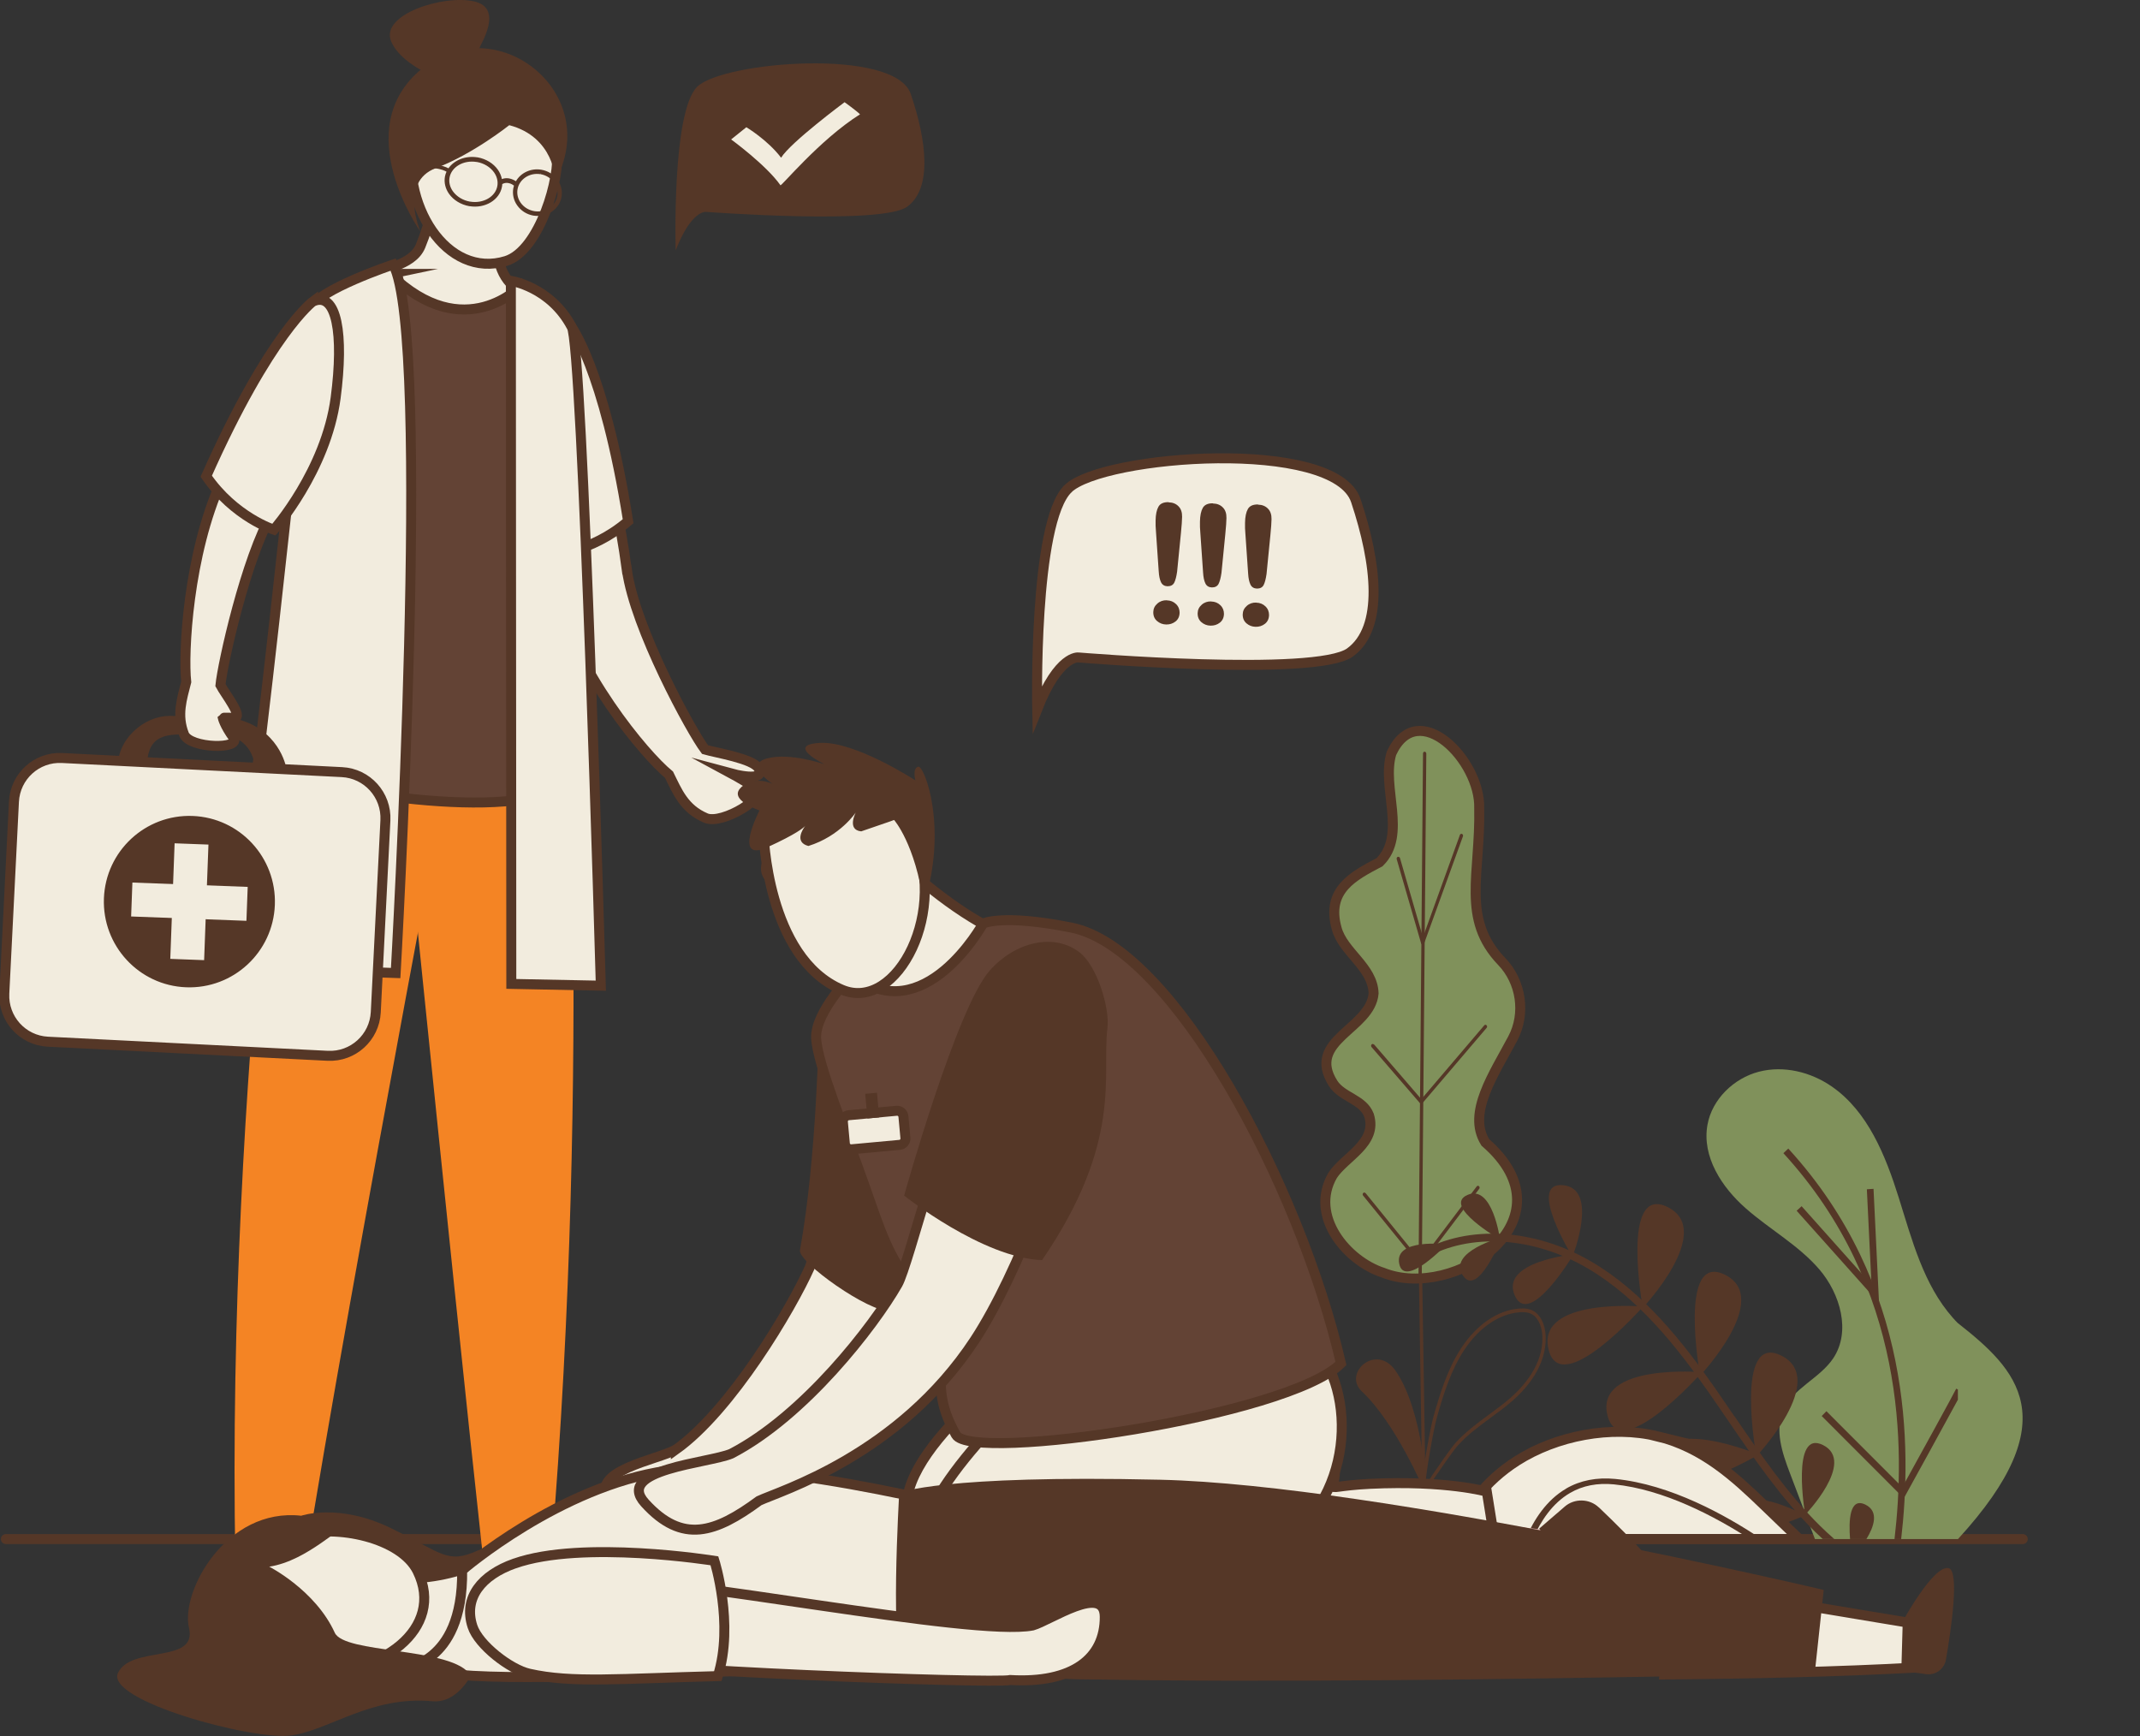 <svg width="429" height="348" viewBox="0 0 429 348" fill="none" xmlns="http://www.w3.org/2000/svg">
<rect x="0" y="0" width="429" height="348" fill="#333333" stroke="none"/>
<g clip-path="url(#clip0_1564_6163)">
<path d="M279.673 274.664C285.233 282.398 286.391 299.848 285.5 298.74C285.394 298.597 279.834 285.345 273.009 278.933C269.124 275.271 275.806 269.27 279.673 274.664Z" fill="#553727"/>
<path d="M284.734 253.713C284.912 253.713 285.073 253.874 285.073 254.07L285.768 297.936C285.768 298.133 285.625 298.311 285.447 298.311C285.269 298.311 285.108 298.151 285.108 297.954L284.413 254.088C284.413 253.891 284.556 253.713 284.734 253.713Z" fill="#553727"/>
<path d="M274.434 223.564C273.24 220.367 269.07 219.992 267.253 217.188C261.729 208.489 274.773 206.328 275.361 199.13C275.2 193.844 269.249 190.879 267.966 186.146C265.774 178.394 271.351 175.59 276.555 172.839C282.15 167.32 276.858 157.818 278.943 150.995C284.271 139.582 296.816 152.496 296.531 162.016C296.816 175.233 292.842 184.217 301.057 192.754C304.942 196.791 305.94 203.149 303.249 208.204C299.471 215.33 294.072 223.117 297.761 229.011C315.67 244.533 291.541 260.875 277.25 255.124C270.068 252.802 262.406 243.836 267.146 235.62C269.587 231.887 276.145 229.208 274.452 223.6L274.434 223.564Z" fill="#80915B" stroke="#553727" stroke-width="2" stroke-miterlimit="10"/>
<path d="M285.59 150.692C285.768 150.692 285.928 150.871 285.928 151.067L285.019 255.785C285.019 255.981 284.877 256.142 284.699 256.142C284.52 256.142 284.36 255.964 284.36 255.767L285.269 151.049C285.269 150.853 285.429 150.638 285.607 150.692H285.59Z" fill="#553727"/>
<path d="M280.226 171.768C280.404 171.714 280.582 171.821 280.653 172.018L285.251 187.878L292.664 167.374C292.735 167.177 292.931 167.088 293.092 167.177C293.27 167.249 293.341 167.463 293.27 167.66L285.501 189.11C285.447 189.253 285.34 189.343 285.198 189.343C285.198 189.343 285.198 189.343 285.18 189.343C285.037 189.343 284.912 189.235 284.877 189.075L279.994 172.232C279.941 172.035 280.03 171.821 280.208 171.768H280.226Z" fill="#553727"/>
<path d="M275.468 209.382L284.93 220.349L297.547 205.542C297.672 205.399 297.885 205.381 298.01 205.542C298.153 205.685 298.153 205.917 298.01 206.06L285.144 221.153C285.144 221.153 285.002 221.26 284.912 221.26C284.823 221.26 284.734 221.224 284.663 221.153L274.951 209.9C274.826 209.757 274.826 209.525 274.951 209.382C275.076 209.239 275.29 209.239 275.414 209.382H275.468Z" fill="#553727"/>
<path d="M273.757 239.174L284.77 252.731L296.032 237.835C296.157 237.674 296.353 237.656 296.495 237.799C296.638 237.924 296.656 238.156 296.531 238.317L285.019 253.534C285.019 253.534 284.859 253.659 284.77 253.659C284.681 253.659 284.574 253.624 284.52 253.534L273.258 239.674C273.133 239.532 273.151 239.281 273.276 239.156C273.418 239.014 273.632 239.031 273.739 239.192L273.757 239.174Z" fill="#553727"/>
<path d="M292.985 270.163C296.032 265.537 300.22 262.679 304.479 262.322C305.708 262.215 306.635 262.375 307.401 262.804C308.845 263.626 309.771 265.537 309.86 267.912C310.074 273.896 305.78 278.575 303.196 280.808C301.788 282.04 300.273 283.147 298.812 284.219C296.549 285.88 294.214 287.595 292.272 289.738C291.381 290.72 289.136 293.971 287.496 296.364C285.839 298.776 285.625 299.079 285.447 299.079C285.411 299.079 285.394 299.079 285.358 299.079C285.233 299.061 285.126 298.954 285.091 298.829C284.663 297.275 286.73 286.219 287.354 284.005C288.69 279.307 290.205 274.36 292.967 270.18L292.985 270.163ZM286.98 295.918C288.619 293.525 290.882 290.238 291.809 289.22C293.787 287.041 296.157 285.291 298.438 283.612C299.899 282.54 301.396 281.451 302.786 280.236C305.263 278.075 309.397 273.61 309.201 267.948C309.148 266.323 308.56 264.286 307.116 263.465C306.564 263.143 305.887 263.018 305.031 263.036C304.871 263.036 304.71 263.036 304.55 263.072C300.487 263.411 296.478 266.162 293.537 270.609C290.846 274.699 289.332 279.575 288.031 284.219C287.407 286.452 285.875 294.882 285.732 297.758C286.071 297.293 286.516 296.614 286.997 295.936L286.98 295.918Z" fill="#553727"/>
<path d="M182.584 18.861C185.774 28.238 186.897 37.722 181.889 41.419C176.864 45.134 141.509 42.473 141.509 42.473C141.509 42.473 138.569 42.098 135.45 50.206C135.45 50.206 134.631 22.415 139.781 17.378C144.931 12.342 179.377 9.484 182.584 18.843V18.861Z" fill="#553727"/>
<path d="M156.585 31.614C153.858 28.024 149.617 25.505 149.617 25.505L146.57 27.952C146.57 27.952 153.555 33.042 156.442 37.115C156.3 37.794 164.194 28.077 172.409 22.915C171.678 22.183 169.308 20.486 169.308 20.486C169.308 20.486 158.492 28.524 156.585 31.614Z" fill="#F2ECDE"/>
<path d="M214.108 97.967C207.105 104.7 207.924 142.172 207.924 142.172C212.219 131.259 216.175 131.795 216.175 131.795C216.175 131.795 263.826 135.742 270.633 130.795C277.44 125.847 276.033 113.059 271.809 100.378C267.604 87.697 221.111 91.197 214.108 97.949V97.967Z" fill="#F2ECDE" stroke="#553727" stroke-width="2" stroke-miterlimit="10"/>
<path d="M251.833 120.793C251.102 120.775 250.461 120.989 249.944 121.454C249.41 121.918 249.142 122.472 249.124 123.151C249.107 123.901 249.356 124.508 249.873 124.955C250.39 125.401 250.996 125.633 251.691 125.651C252.403 125.669 253.027 125.473 253.562 125.062C254.096 124.651 254.381 124.062 254.399 123.294C254.399 122.633 254.185 122.043 253.686 121.561C253.187 121.079 252.582 120.829 251.833 120.811V120.793Z" fill="#553727"/>
<path d="M252.189 101.128C251.192 101.11 250.514 101.414 250.158 102.039C249.802 102.664 249.606 103.593 249.588 104.808C249.57 105.522 249.588 106.236 249.659 106.987L250.211 114.988C250.265 115.935 250.425 116.667 250.675 117.185C250.924 117.703 251.37 117.971 251.976 117.989C252.599 117.989 253.045 117.774 253.312 117.292C253.562 116.81 253.758 116.06 253.9 115.06L254.666 107.326C254.809 105.826 254.898 104.736 254.898 104.075C254.916 103.182 254.684 102.468 254.185 101.968C253.686 101.45 253.027 101.182 252.207 101.164L252.189 101.128Z" fill="#553727"/>
<path d="M242.798 120.561C242.068 120.543 241.426 120.757 240.909 121.221C240.375 121.686 240.107 122.24 240.09 122.918C240.072 123.668 240.321 124.276 240.838 124.722C241.355 125.169 241.961 125.401 242.656 125.419C243.369 125.437 243.992 125.24 244.527 124.829C245.061 124.419 245.347 123.829 245.364 123.061C245.364 122.4 245.151 121.811 244.652 121.329C244.153 120.846 243.547 120.596 242.798 120.578V120.561Z" fill="#553727"/>
<path d="M243.155 100.896C242.157 100.878 241.48 101.182 241.123 101.807C240.767 102.432 240.571 103.361 240.553 104.576C240.535 105.29 240.553 106.004 240.624 106.755L241.177 114.756C241.23 115.703 241.39 116.435 241.64 116.953C241.889 117.471 242.335 117.739 242.941 117.757C243.565 117.757 244.01 117.543 244.277 117.06C244.527 116.578 244.723 115.828 244.865 114.828L245.632 107.094C245.774 105.594 245.863 104.504 245.863 103.843C245.881 102.95 245.649 102.236 245.15 101.736C244.652 101.218 243.992 100.95 243.172 100.932L243.155 100.896Z" fill="#553727"/>
<path d="M233.906 120.329C233.175 120.311 232.534 120.525 232.017 120.99C231.483 121.454 231.215 122.008 231.197 122.686C231.18 123.436 231.429 124.044 231.946 124.49C232.463 124.937 233.069 125.169 233.764 125.187C234.476 125.205 235.1 125.008 235.635 124.597C236.169 124.187 236.454 123.597 236.472 122.829C236.472 122.168 236.258 121.579 235.759 121.097C235.26 120.614 234.655 120.364 233.906 120.347V120.329Z" fill="#553727"/>
<path d="M234.262 100.664C233.265 100.646 232.587 100.95 232.231 101.575C231.875 102.2 231.679 103.129 231.661 104.343C231.643 105.058 231.661 105.772 231.732 106.522L232.284 114.524C232.338 115.47 232.498 116.203 232.748 116.721C232.997 117.239 233.443 117.507 234.049 117.524C234.672 117.524 235.118 117.31 235.385 116.828C235.635 116.346 235.831 115.595 235.973 114.595L236.739 106.862C236.882 105.361 236.971 104.272 236.971 103.611C236.989 102.718 236.757 102.003 236.258 101.503C235.759 100.985 235.1 100.717 234.28 100.7L234.262 100.664Z" fill="#553727"/>
<path d="M405.5 308.528H1.176" stroke="#553727" stroke-width="2" stroke-linecap="round" stroke-linejoin="round"/>
<path d="M125.667 114.202C127.235 125.883 138.64 146.726 141.331 150.263C143.487 150.906 151.007 152.085 152.076 154.031C153.68 156.978 146.677 155.085 146.677 155.085C146.677 155.085 147.906 155.746 151.47 157.871C154.339 159.586 144.806 165.391 141.509 163.998C137.125 162.14 135.789 158.675 134.114 155.299C129.16 151.227 115.349 134.724 110.876 117.488C107.936 106.182 105.031 88.982 105.031 88.982L118.058 83.285C118.058 83.285 123.012 94.394 125.649 114.202H125.667Z" fill="#F2ECDE" stroke="#553727" stroke-width="2" stroke-miterlimit="10"/>
<path d="M114.262 65.067C114.262 65.067 121.016 73.497 125.917 104.486C118.343 110.969 110.057 111.326 110.057 111.326C110.057 111.326 103 97.163 104.907 82.553C106.564 69.854 110.199 61.781 114.262 65.067Z" fill="#F2ECDE" stroke="#553727" stroke-width="2" stroke-miterlimit="10"/>
<path d="M94.999 0.268C101.2 1.643 96.121 9.127 96.157 9.573L90.116 16.557C90.116 16.557 80.743 13.699 78.426 8.323C76.109 2.947 88.797 -1.107 94.999 0.268Z" fill="#553727"/>
<path d="M111.732 243.907C109.932 285.362 107.58 326.156 109.237 326.871C112.035 328.085 104.247 336.551 99.525 331.979C98.349 306.938 95.337 273.253 92.344 243.568C98.759 243.997 105.21 244.157 111.732 243.889V243.907Z" fill="#F0B5B0"/>
<path d="M113.015 124.115C113.015 124.115 118.824 212.043 110.449 312.064C110.128 312.832 103.588 313.493 96.959 313.457C90.205 251.659 77.517 125.097 77.517 125.097C77.517 125.097 104.532 114.648 113.015 124.097V124.115Z" fill="#F48424"/>
<path d="M98.973 331.532L99.329 326.603L109.023 326.263C109.023 326.263 120.446 331.586 120 334.604C119.911 335.265 118.842 335.64 117.22 335.837H108.987C106.457 335.676 103.944 335.444 102.055 335.229C100.202 335.033 98.83 333.39 98.973 331.532Z" fill="#333F60"/>
<path d="M47.098 327.55C48.809 326.96 49.682 286.112 51.179 244.64C57.648 245.426 64.099 245.783 70.532 245.872C65.204 275.217 59.537 308.563 56.365 333.426C51.286 337.587 44.194 328.55 47.081 327.55H47.098Z" fill="#F0B5B0"/>
<path d="M94.714 128.937C94.714 128.937 70.211 257.035 60.909 315.332C54.298 314.832 47.455 314.011 47.188 313.243C45.334 213.436 59.412 125.133 59.412 125.133C68.607 116.381 94.714 128.955 94.714 128.955V128.937Z" fill="#F48424"/>
<path d="M47.473 327.156L57.167 327.406L57.577 332.336C57.701 333.89 56.775 335.301 55.385 335.837H36.674C36.674 335.837 36.585 335.676 36.567 335.587C36.086 332.568 47.473 327.156 47.473 327.156Z" fill="#333F60"/>
<path d="M74.149 55.315C76.038 53.832 82.596 53.457 84.307 49.313C88.316 39.579 89.154 26.523 89.154 26.523C89.154 26.523 104.639 21.576 102.252 27.005C100.47 31.06 100.006 43.937 99.881 50.242C99.846 52.368 100.47 54.44 101.753 56.136C104.123 59.316 113.443 64.334 103.624 66.71C97.654 68.157 67.823 60.262 74.167 55.315H74.149Z" fill="#F2ECDE" stroke="#553727" stroke-width="2" stroke-miterlimit="10"/>
<path d="M91.025 16.61C100.951 12.77 109.825 19.736 111.589 30.238C112.445 35.293 108.221 50.207 101.45 52.314C89.582 55.993 79.923 40.99 82.881 26.488C83.933 21.308 87.122 18.129 91.007 16.628L91.025 16.61Z" fill="#F2ECDE" stroke="#553727" stroke-width="2" stroke-miterlimit="10"/>
<path d="M78.159 54.904C93.163 69.514 104.604 57.172 104.604 57.172C104.604 57.172 106.511 58.869 110.698 66.496C114.494 73.408 113.888 85.571 113.835 90.018C113.728 99.377 116.205 159.336 111.554 158.3C97.066 165.141 57.523 156.282 56.365 155.496C54.904 147.28 60.481 67.942 64.063 62.53C67.627 57.118 78.177 54.904 78.177 54.904H78.159Z" fill="#634335" stroke="#553727" stroke-width="2" stroke-miterlimit="10"/>
<path d="M78.836 53.029C86.641 67.746 79.317 195.058 79.317 195.058C79.317 195.058 49.861 194.129 45.406 192.647C49.95 181.77 60.838 65.478 62.245 61.798C63.653 58.101 78.836 53.029 78.836 53.029Z" fill="#F2ECDE" stroke="#553727" stroke-width="2" stroke-miterlimit="10"/>
<path d="M114.601 65.531C116.793 68.282 120.446 197.594 120.446 197.594L102.501 197.237L102.412 56.297C102.412 56.297 110.342 57.476 114.601 65.531Z" fill="#F2ECDE" stroke="#553727" stroke-width="2" stroke-miterlimit="10"/>
<path d="M84.574 13.753C99.454 1.607 121.248 18.575 111.144 36.597C111.554 35.811 110.93 27.416 102.091 25.094C102.091 25.094 94.767 30.935 87.372 33.703C79.976 36.472 84.271 46.42 84.271 46.42C84.271 46.42 69.73 25.88 84.574 13.771V13.753Z" fill="#553727"/>
<path d="M87.105 32.989C88.477 33.096 89.421 33.489 89.902 33.739C91.043 32.096 93.306 31.167 95.694 31.542H95.747C97.422 31.846 98.901 32.739 99.81 34.025C100.22 34.614 100.487 35.257 100.612 35.9C101.058 35.722 101.521 35.686 102.02 35.757C102.644 35.865 103.143 36.15 103.428 36.329C104.39 34.65 106.404 33.668 108.524 34.025C109.861 34.257 111.019 34.971 111.785 36.061C112.498 37.061 112.765 38.276 112.569 39.455C112.142 41.973 109.629 43.652 106.974 43.223H106.938C105.602 42.991 104.443 42.259 103.677 41.169C102.964 40.169 102.697 38.955 102.893 37.776C102.929 37.579 102.982 37.383 103.036 37.204C102.929 37.133 102.483 36.776 101.877 36.686C101.45 36.615 101.058 36.686 100.683 36.901C100.683 37.079 100.666 37.24 100.63 37.419C100.167 40.08 97.244 41.848 94.126 41.33H94.072C92.397 41.026 90.918 40.133 90.009 38.847C89.279 37.811 88.993 36.597 89.189 35.436C89.243 35.079 89.368 34.739 89.51 34.418C89.279 34.275 88.423 33.846 87.122 33.739H87.051C86.837 33.703 86.623 33.56 86.588 33.346C86.588 33.257 86.606 33.15 86.677 33.078C86.766 32.971 86.926 32.935 87.105 32.953V32.989ZM104.372 40.633C104.996 41.526 105.976 42.134 107.116 42.33C109.29 42.687 111.358 41.33 111.714 39.312C111.874 38.383 111.661 37.418 111.09 36.615C110.467 35.739 109.486 35.114 108.382 34.918V34.686L108.346 34.918C106.172 34.561 104.105 35.918 103.748 37.936C103.588 38.865 103.802 39.83 104.372 40.633ZM90.775 38.329C91.542 39.401 92.789 40.169 94.215 40.419H94.268C96.888 40.848 99.329 39.437 99.703 37.276C99.864 36.365 99.632 35.4 99.044 34.561C98.278 33.489 97.03 32.721 95.605 32.471H95.551C92.932 32.042 90.49 33.453 90.116 35.614C89.956 36.525 90.187 37.49 90.775 38.329Z" fill="#553727"/>
<path d="M33.929 143.494L46.742 143.976C55.937 145.851 57.345 153.764 57.345 153.764C57.345 154.264 57.47 153.924 57.345 154.407C57.969 156.586 51.732 155.693 51.179 154.639C51.09 150.656 48.72 147.298 43.802 147.28L37.03 147.244C31.898 147.084 29.064 148.298 29.51 155.192C28.209 156.55 24.574 156.139 23.629 154.853C23.54 154.478 23.594 154.692 23.594 154.407C23.594 154.407 23.594 154.424 23.594 154.442V154.317C23.594 154.317 23.594 154.371 23.594 154.407C23.22 148.245 28.922 143.494 33.929 143.529V143.494Z" fill="#553727"/>
<path d="M12.442 151.952L68.54 154.781C73.611 155.036 77.516 159.365 77.261 164.448L75.331 202.907C75.076 207.991 70.757 211.905 65.685 211.649L9.587 208.82C4.515 208.565 0.611 204.236 0.866 199.153L2.796 160.693C3.051 155.61 7.37 151.696 12.442 151.952Z" fill="#F2ECDE" stroke="#553727" stroke-width="2" stroke-miterlimit="10"/>
<path d="M38.616 163.569C48.079 163.926 55.456 171.91 55.1 181.394C54.743 190.878 46.778 198.273 37.315 197.915C27.853 197.558 20.475 189.574 20.832 180.09C21.188 170.606 29.154 163.212 38.616 163.569Z" fill="#553727"/>
<path d="M35.003 169.052L41.788 169.307L40.92 192.474L34.136 192.219L35.003 169.052Z" fill="#F2ECDE"/>
<path d="M26.541 176.919L49.656 177.789L49.401 184.589L26.287 183.719L26.541 176.919Z" fill="#F2ECDE"/>
<path d="M44.425 96.359C48.845 86.642 56.454 72.765 56.454 72.765L66.986 76.337C66.986 76.337 63.831 87.107 54.672 102.664C49.273 111.844 44.568 133.259 44.194 137.349C45.085 139.064 48.952 143.922 46.92 143.886C44.675 143.851 44.657 143.886 44.657 143.886C44.657 143.886 44.978 145.369 46.795 147.869C48.542 150.263 38.028 150.102 36.888 147.191C35.373 143.333 36.478 140.1 37.333 136.706C36.691 130.919 37.689 111.183 44.408 96.359H44.425Z" fill="#F2ECDE" stroke="#553727" stroke-width="2" stroke-miterlimit="10"/>
<path d="M62.762 60.423C67.538 58.315 68.964 67.031 67.288 79.73C65.364 94.341 54.904 106.182 54.904 106.182C54.904 106.182 46.992 103.682 41.343 95.466C54.084 66.799 62.762 60.405 62.762 60.405V60.423Z" fill="#F2ECDE" stroke="#553727" stroke-width="2" stroke-miterlimit="10"/>
<path d="M392.492 265.251C392.136 264.894 391.779 264.518 391.459 264.143C385.614 257.535 383.297 248.569 380.642 240.103C377.987 231.637 374.44 222.813 367.223 217.812C363 214.883 357.565 213.544 352.575 214.848C347.586 216.151 343.22 220.331 342.293 225.475C341.135 231.869 345.18 238.031 349.991 242.246C354.803 246.479 360.559 249.623 364.729 254.481C368.898 259.357 371.108 266.912 367.491 272.306C364.782 276.342 359.454 278.271 357.494 282.719C355.747 286.684 357.262 291.22 358.794 295.239C360.47 299.669 362.162 304.098 363.838 308.528H392.51C414.518 284.523 404.307 274.538 392.51 265.251H392.492Z" fill="#80915B"/>
<path d="M358.492 230.244L357.511 231.172C382.174 258.106 381.889 290.506 379.787 308.528H381.123C383.226 290.274 383.457 257.535 358.492 230.244Z" fill="#553727"/>
<path d="M392.154 278.378C391.726 279.307 385.15 291.274 381.355 298.132L366.136 282.897L365.192 283.862L381.658 300.347L382.085 299.561C382.46 298.9 389.873 285.433 392.492 280.593V278.539L392.154 278.378Z" fill="#553727"/>
<path d="M374.244 238.406L375.171 257.499L361.165 241.8L360.167 242.711L376.686 261.214L375.581 238.317L374.244 238.406Z" fill="#553727"/>
<path d="M347.71 283.951C346.374 282.004 345.037 280.039 343.701 278.11C337.393 269.109 329.534 259.089 319.02 252.909C307.687 246.265 294.286 245.461 284.877 250.873L285.679 252.23C294.624 247.086 307.401 247.89 318.254 254.248C328.5 260.268 336.234 270.127 342.436 278.986C343.79 280.915 345.109 282.861 346.445 284.808C351.684 292.471 357.084 300.401 363.838 307.045C364.354 307.545 364.871 308.027 365.388 308.51H367.704C366.653 307.599 365.726 306.723 364.925 305.938C358.295 299.418 352.932 291.542 347.728 283.933L347.71 283.951Z" fill="#553727"/>
<path d="M280.493 253.302C281.473 258.428 289.991 249.444 289.991 249.444C289.991 249.444 279.495 248.176 280.493 253.302Z" fill="#553727"/>
<path d="M293.217 255.624C296.21 260.357 301.057 248.033 301.057 248.033C301.057 248.033 290.223 250.89 293.217 255.624Z" fill="#553727"/>
<path d="M294.161 239.549C289.1 241.782 300.701 248.462 300.701 248.462C300.701 248.462 299.222 237.316 294.161 239.549Z" fill="#553727"/>
<path d="M373.977 301.633C370.752 300.026 370.591 304.866 370.876 308.527H374.155C375.67 306.045 376.721 303.008 373.977 301.633Z" fill="#553727"/>
<path d="M313.318 237.584C305.994 236.906 315.224 251.944 315.224 251.944C315.224 251.944 320.642 238.263 313.318 237.584Z" fill="#553727"/>
<path d="M365.495 289.702C358.919 286.344 361.877 303.652 361.877 303.652C361.877 303.652 372.07 293.06 365.495 289.702Z" fill="#553727"/>
<path d="M334.327 241.978C324.794 237.227 329.32 262.179 329.32 262.179C329.32 262.179 343.861 246.747 334.327 241.978Z" fill="#553727"/>
<path d="M345.821 255.552C336.288 250.801 340.814 275.753 340.814 275.753C340.814 275.753 355.355 260.321 345.821 255.552Z" fill="#553727"/>
<path d="M357.102 271.752C347.568 267.001 352.094 291.953 352.094 291.953C352.094 291.953 366.635 276.521 357.102 271.752Z" fill="#553727"/>
<path d="M310.413 270.43C312.783 280.772 329.391 261.911 329.391 261.911C329.391 261.911 308.043 260.089 310.413 270.43Z" fill="#553727"/>
<path d="M322.21 283.594C324.58 293.935 341.206 275.074 341.206 275.074C341.206 275.074 319.858 273.253 322.21 283.594Z" fill="#553727"/>
<path d="M331.761 293.703C330.763 304.205 352.557 291.613 352.557 291.613C352.557 291.613 332.759 283.201 331.761 293.703Z" fill="#553727"/>
<path d="M303.641 259.66C306.564 266.43 315.456 251.444 315.456 251.444C315.456 251.444 300.719 252.891 303.641 259.66Z" fill="#553727"/>
<path d="M347.372 303.723C345.911 310.885 361.877 303.777 361.877 303.777C361.877 303.777 348.833 296.561 347.372 303.723Z" fill="#553727"/>
<path d="M332.314 287.934C322.976 285.648 311.928 287.827 304.033 292.881C297.779 296.9 293.484 302.526 291.452 308.51H360.683C358.385 306.295 356.104 304.098 353.805 301.883C347.871 296.168 341.456 290.184 332.296 287.934H332.314Z" fill="#F2ECDE" stroke="#553727" stroke-width="2" stroke-miterlimit="10"/>
<path d="M313.959 298.418C310.021 300.704 307.491 304.634 305.815 308.527H307.277C308.863 304.901 311.215 301.329 314.761 299.275C317.274 297.811 320.232 297.239 323.529 297.561C333.508 298.543 343.754 303.973 350.811 308.527H353.128C345.982 303.741 334.88 297.561 323.796 296.471C320.107 296.114 316.793 296.757 313.959 298.4V298.418Z" fill="#553727"/>
<path d="M321.848 319.709L266.802 322.584L265.679 303.009C283.695 304.134 301.818 305.224 318.551 308.028C321.795 308.581 321.83 319.709 321.83 319.709H321.848Z" fill="#DEAEAB"/>
<path d="M320.512 302.169C326.41 307.778 337.797 319.173 335.587 321.37C332.647 324.317 318.854 319.905 318.854 319.905L308.554 306.438L313.687 302.009C315.629 300.33 318.64 300.401 320.494 302.169H320.512Z" fill="#553727"/>
<path d="M213.787 266.519C213.787 266.519 228.81 257.16 240.909 260.946C253.009 264.733 270.491 283.451 267.247 297.775C267.069 298.561 268.121 297.775 274.643 297.454C289.986 296.722 298.058 299.026 298.058 299.026L301.694 321.745C301.694 321.745 195.789 335.712 187.182 325.406C183.475 320.995 180.428 307.885 181.961 299.847C184.758 285.255 213.787 266.501 213.787 266.501V266.519Z" fill="#F2ECDE" stroke="#553727" stroke-width="2" stroke-miterlimit="10"/>
<path d="M317.589 329.175L262.543 332.051L261.42 312.475C279.436 313.6 297.559 314.69 314.292 317.494C317.536 318.048 317.571 329.175 317.571 329.175H317.589Z" fill="#F2BEB9"/>
<path d="M316.253 311.653C322.151 317.262 333.538 328.657 331.328 330.854C328.388 333.801 314.595 329.389 314.595 329.389L304.295 315.922L309.427 311.493C311.37 309.814 314.381 309.885 316.235 311.653H316.253Z" fill="#383C5E"/>
<path d="M209.528 276.003C209.528 276.003 245.168 261.804 257.268 265.59C269.368 269.377 273.52 290.631 262.864 304.098C262.347 304.741 264.432 304.938 270.936 305.366C283.125 306.152 294.067 307.26 294.067 307.26L297.435 331.247C297.435 331.247 199.513 341.338 190.906 331.05C187.2 326.639 182.656 317.387 184.188 309.349C186.986 294.757 209.528 276.021 209.528 276.021V276.003Z" fill="#F2ECDE" stroke="#553727" stroke-width="2" stroke-miterlimit="10"/>
<path d="M135.486 290.596C146.659 282.63 158.688 262.233 162.323 254.07C163.945 250.427 166.208 223.243 170.146 214.455C174.441 215.205 183.172 215.652 186.772 221.01C186.647 228.172 183.832 249.141 177.149 262.251C165.62 284.827 142.935 297.008 139.798 299.062C133.134 305.599 128.091 308.135 122.281 300.83C117.559 294.882 132.029 292.632 135.486 290.578V290.596Z" fill="#F2ECDE" stroke="#553727" stroke-width="2" stroke-miterlimit="10"/>
<path d="M164.141 206.024C164.141 206.024 191.102 233.798 190.817 240.853C190.514 247.908 181.212 262.536 178.414 262.786C174.262 263.161 159.989 253.016 160.363 250.641C163.802 231.69 164.141 206.042 164.141 206.042V206.024Z" fill="#553727"/>
<path d="M168.311 159.908C168.311 159.908 183.654 179.341 201.135 187.325C209.564 191.182 181.765 210.508 174.797 210.061C170.342 209.776 170.413 207.454 171.215 204.399C171.785 202.203 171.661 198.22 170.752 196.148C167.384 188.432 158.563 179.823 154.464 176.108C149.225 171.339 168.311 159.926 168.311 159.926V159.908Z" fill="#F2ECDE" stroke="#553727" stroke-width="2" stroke-miterlimit="10"/>
<path d="M197.054 185.145C197.054 185.145 200.85 183.163 214.785 185.949C235.243 190.021 260.618 237.745 268.816 273.324C258.213 283.916 194.773 293.185 191.637 287.631C184.242 274.556 194.221 272.074 183.297 258.428C177.951 251.748 176.615 247.051 173.104 237.084C169.593 227.1 163.784 213.187 163.606 208.007C163.446 202.827 170.787 195.379 170.787 195.379C185.133 206.775 197.054 185.181 197.054 185.181V185.145Z" fill="#634335" stroke="#553727" stroke-width="2" stroke-miterlimit="10"/>
<path d="M384.004 325.531C384.004 325.531 386.82 334.14 384.468 334.265C368.323 335.158 350.503 335.533 333.663 335.676C334.162 329.586 334.572 323.495 335.213 317.422L384.022 325.531H384.004Z" fill="#F2ECDE" stroke="#553727" stroke-width="2" stroke-miterlimit="10"/>
<path d="M390.616 314.351C392.879 314.833 391.132 326.728 390.099 332.694C389.778 334.569 388.032 335.855 386.143 335.605L381.153 334.926L381.438 325.014C381.438 325.014 387.586 313.708 390.616 314.351Z" fill="#553727"/>
<path d="M37.886 326.335C36.157 319.084 45.299 302.17 60.392 303.848C60.392 303.848 67.912 301.241 78.355 306.331C88.797 311.421 89.653 313.583 95.801 310.814C101.949 308.046 98.919 342.16 86.659 341.035C74.381 339.909 66.041 346.839 58.361 347.893C50.68 348.947 20.956 340.856 23.665 335.319C26.392 329.765 39.614 333.587 37.886 326.335Z" fill="#553727"/>
<path d="M98.296 312.386C100.683 312.725 101.539 332.586 96.763 333.622C91.987 334.658 64.135 331.568 64.135 331.568C64.135 331.568 68.91 314.279 69.427 313.761C83.434 320.441 98.296 312.386 98.296 312.386Z" fill="#F2ECDE" stroke="#553727" stroke-width="2" stroke-miterlimit="10"/>
<path d="M92.647 314.779C92.647 314.779 112.231 297.901 133.65 294.829C155.07 291.757 202.329 304.581 202.329 304.581L199.763 332.319C199.763 332.319 176.722 333.98 143.648 335.141C121.871 335.909 94.126 337.302 84.699 334.623C79.567 333.176 92.896 334.873 92.647 314.761V314.779Z" fill="#F2ECDE" stroke="#553727" stroke-width="2" stroke-miterlimit="10"/>
<path d="M232.587 296.633C276.443 297.651 365.596 318.726 365.596 318.726L363.796 335.426C363.796 335.426 195.842 339.606 181.284 334.015C178.254 332.854 180.268 299.258 180.268 299.258C180.268 299.258 188.75 295.615 232.587 296.633Z" fill="#553727"/>
<path d="M59.377 307.849C67.538 305.42 80.422 308.332 83.683 314.922C89.385 326.442 76.377 336.212 61.016 335.337C55.527 335.016 50.894 334.498 48.72 330.765C43.178 321.245 48.827 311.011 59.394 307.849H59.377Z" fill="#F2ECDE" stroke="#553727" stroke-width="2" stroke-miterlimit="10"/>
<path d="M66.575 304.081C66.575 304.081 66.718 304.116 66.79 304.152C66.718 304.134 66.646 304.116 66.575 304.081Z" fill="#383C5E"/>
<path d="M70.193 305.777C68.304 305.509 61.836 312.832 53.977 314.065C53.977 314.065 63.225 318.762 67.11 327.3C69.017 331.497 89.51 330.211 93.947 335.319C96.389 338.141 77.517 338.713 77.517 338.713C77.517 338.713 47.366 338.266 46.261 332.926C40.79 306.581 56.757 301.419 70.175 305.759L70.193 305.777Z" fill="#553727"/>
<path d="M121.23 316.797C134.274 315.868 194.987 328.192 206.998 325.853C210.491 324.87 221.432 317.315 221.468 324.12C221.503 332.461 214.999 337.498 202.543 336.783C199.264 337.551 124.901 334.801 119.109 332.479C121.711 329.246 118.682 320.084 121.212 316.815L121.23 316.797Z" fill="#F2ECDE" stroke="#553727" stroke-width="2" stroke-miterlimit="10"/>
<path d="M103.125 313.439C116.739 308.617 143.22 312.886 143.22 312.886C143.22 312.886 147.212 325.549 143.897 335.998C124.081 336.516 114.565 337.427 106.101 335.515C102.269 334.658 95.925 329.764 94.714 326.031C92.843 320.28 96.567 315.761 103.107 313.439H103.125Z" fill="#F2ECDE" stroke="#553727" stroke-width="2" stroke-miterlimit="10"/>
<path d="M146.588 291.417C161.236 283.826 175.136 265.858 179.965 257.41C182.121 253.641 189.908 222.064 195.112 212.99C200.725 214.151 209.404 215.116 214.072 221.153C213.859 228.815 204.271 255.106 195.433 268.591C180.196 291.81 156.282 298.901 152.166 300.848C143.398 307.295 136.805 309.582 129.285 301.294C123.154 294.525 142.079 293.328 146.588 291.417Z" fill="#F2ECDE" stroke="#553727" stroke-width="2" stroke-miterlimit="10"/>
<path d="M216.442 190.932C219.828 193.558 222.519 201.881 222.002 206.15C220.862 215.58 225.156 228.815 208.905 252.606C196.983 252.195 181.248 239.674 181.248 239.674C181.248 239.674 191.708 202.131 198.409 194.558C203.434 188.878 211.221 186.896 216.442 190.932Z" fill="#553727"/>
<path d="M182.691 166.999C190.514 181.966 179.929 203.113 168.774 198.398C153.627 192.004 153.057 166.802 153.057 166.802C155.64 155.889 175.741 153.692 182.691 166.999Z" fill="#F2ECDE" stroke="#553727" stroke-width="2" stroke-miterlimit="10"/>
<path d="M148.566 157.818C151.346 155.318 154.892 157.157 154.892 157.157C154.892 157.157 149.083 153.335 153.716 152.049C158.349 150.781 165.299 153.21 165.299 153.21C165.299 153.21 157.315 149.334 164.337 148.924C171.376 148.513 183.511 156.443 183.511 156.443C183.511 156.443 182.852 154.014 184.063 153.692C185.275 153.353 190.14 165.909 185.186 181.287C183.475 169.124 179.234 164.373 179.234 164.373C179.234 164.373 179.109 164.463 172.641 166.659C169.7 166.356 171.554 162.873 171.554 162.873C171.554 162.873 168.435 167.606 162.056 169.589C159.169 168.838 160.969 166.159 161.414 165.57C161.485 165.481 161.503 165.445 161.503 165.445C161.503 165.445 161.468 165.481 161.414 165.57C161.093 165.927 159.668 167.177 153.841 169.839C146.73 173.107 152.255 162.462 152.255 162.462C152.255 162.462 145.822 160.319 148.601 157.818H148.566Z" fill="#553727"/>
<path d="M161.36 165.571L161.45 165.445C161.45 165.445 161.432 165.481 161.36 165.571Z" fill="#333F60"/>
<path d="M181.107 223.818L181.504 228.122C181.568 228.819 181.056 229.437 180.36 229.501L170.742 230.39C170.046 230.455 169.43 229.942 169.366 229.244L168.97 224.94C168.906 224.243 169.418 223.625 170.114 223.561L179.731 222.672C180.427 222.607 181.043 223.121 181.107 223.818Z" fill="#F2ECDE" stroke="#553727" stroke-width="2" stroke-miterlimit="10"/>
<path d="M175.803 219.054L176.258 223.998L173.898 224.216L173.443 219.272L175.803 219.054Z" fill="#553727"/>
</g>
<defs>
<clipPath id="clip0_1564_6163">
<rect width="429" height="348" fill="white" transform="matrix(-1 0 0 1 429 0)"/>
</clipPath>
</defs>
</svg>
